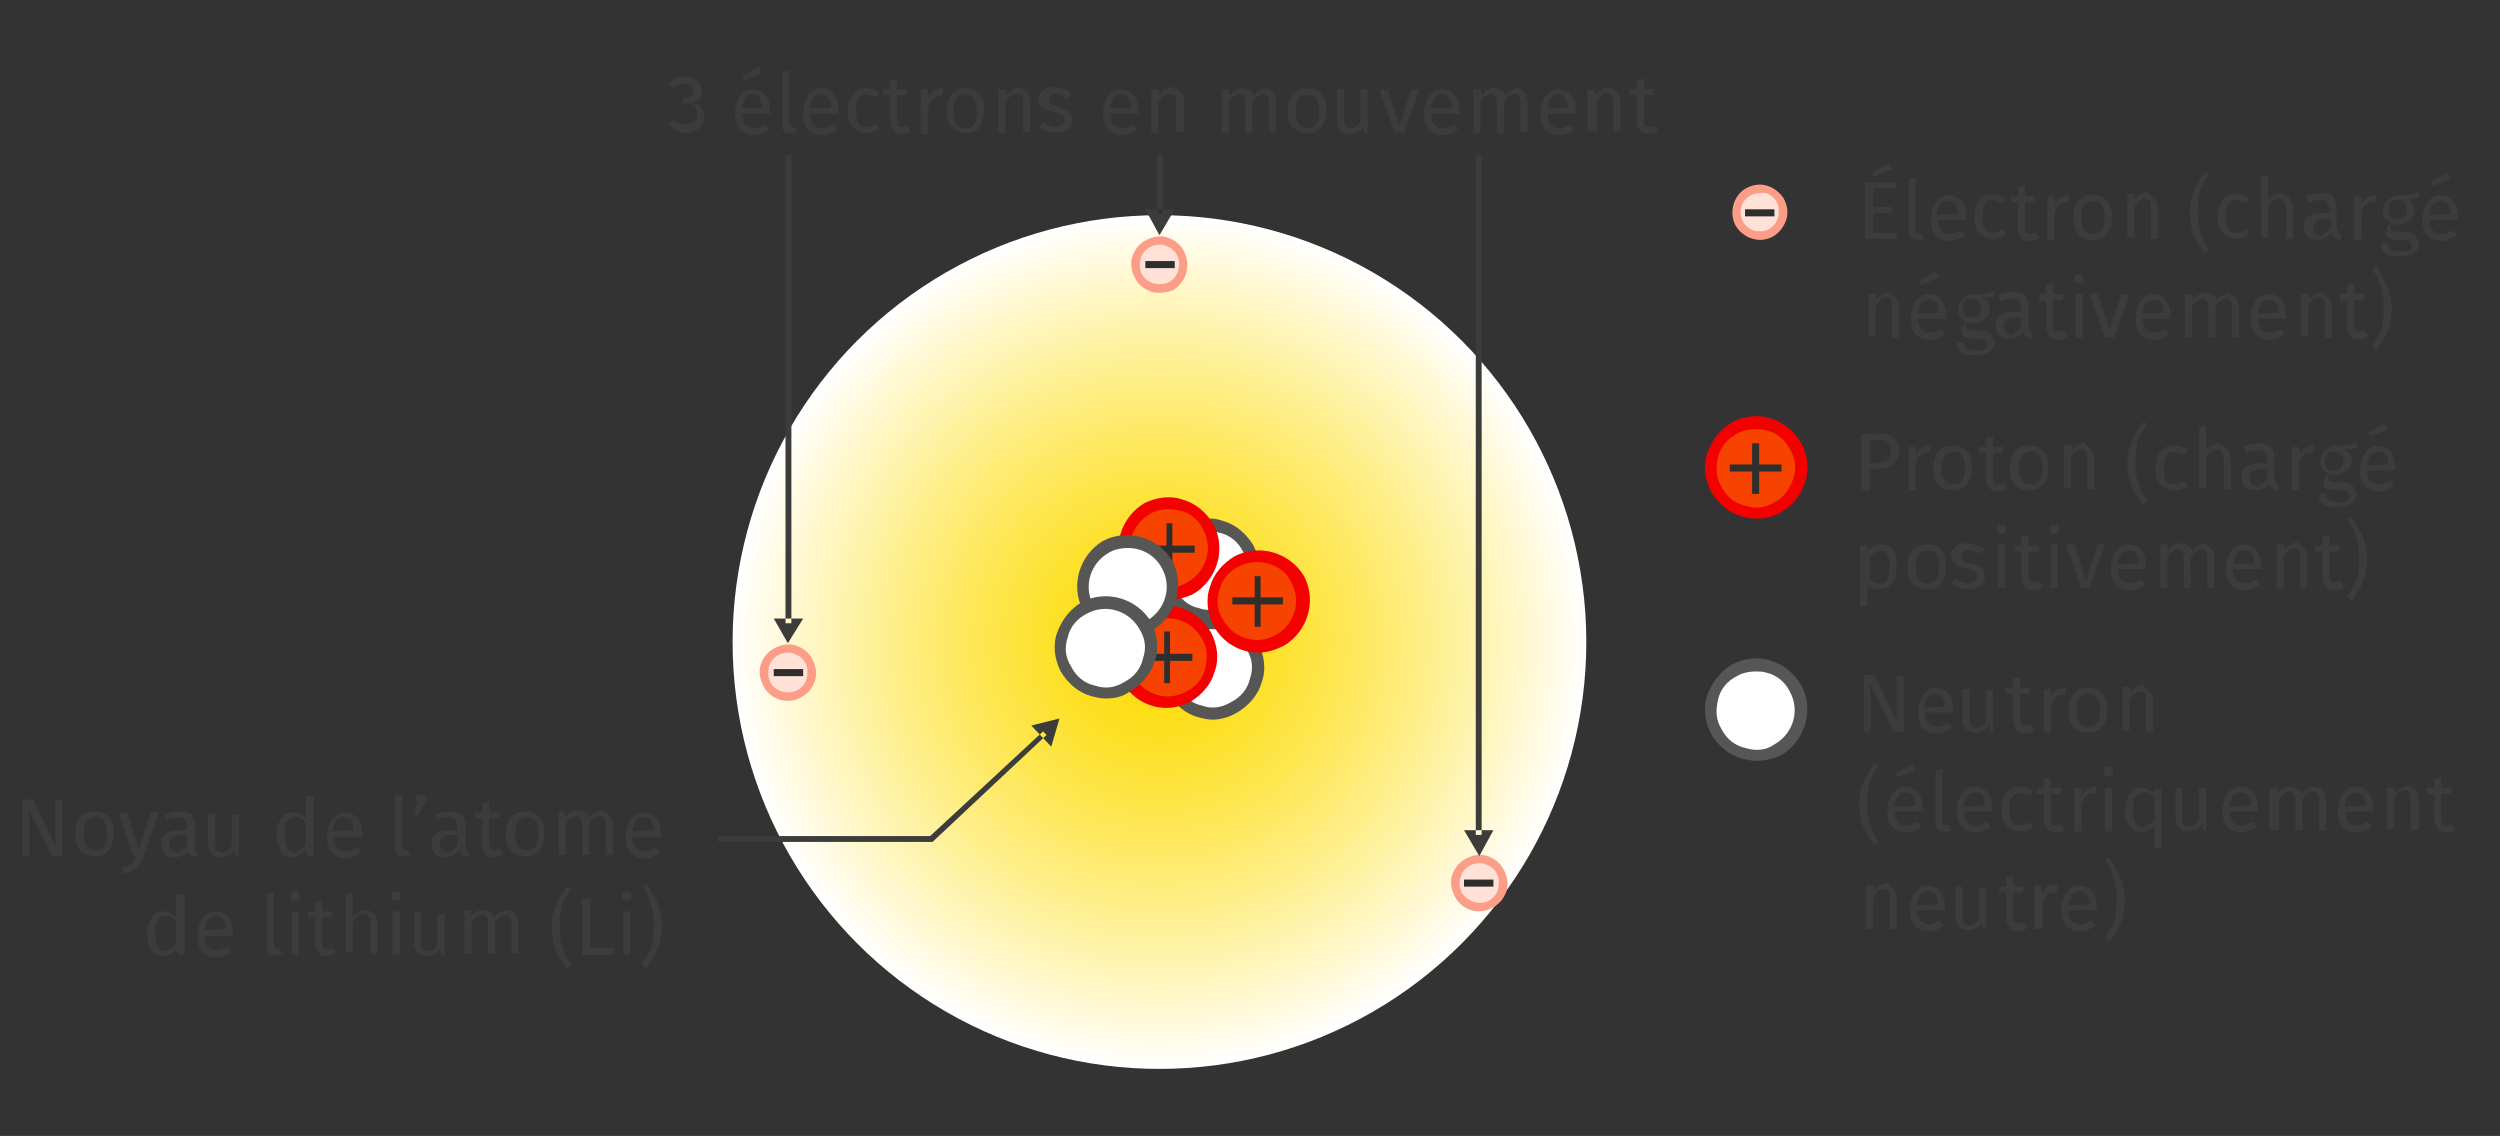 <svg xmlns="http://www.w3.org/2000/svg" viewBox="0 0 212.6 96.6" enable-background="new 0 0 212.6 96.6"><rect x="0" y="0" width="212.6" height="96.6" fill="#333333" stroke="none"/><style type="text/css">.st0{fill:#3C3C3B;} .st1{fill:#FFFFFF;} .st2{fill:#565655;} .st3{fill:url(#XMLID_32_);} .st4{fill:#F64300;} .st5{fill:#F30000;} .st6{fill:#FFE1D7;} .st7{fill:#FC9D87;} .st8{fill:#2E2E2C;}</style><path d="M161.3 15.5l-.1.5h-1.9v1.6h1.6v.5h-1.6v1.7h2v.5h-2.7v-4.8h2.7zm-.7-1.6l.3.5-1.5.6-.2-.3 1.4-.8zM162.5 20.2c-.1-.1-.2-.3-.2-.6v-4.4l.6-.1v4.5c0 .1 0 .2.1.2 0 0 .1.1.2.1s.2 0 .2 0l.2.4c-.2.1-.3.1-.5.1s-.4-.1-.6-.2zM167.2 18.7h-2.4c0 .4.1.7.3.9.2.2.4.3.7.3.2 0 .3 0 .5-.1.1-.1.3-.1.5-.2l.3.4c-.4.3-.8.5-1.3.5s-.9-.2-1.2-.5-.4-.8-.4-1.4c0-.4.1-.7.2-1 .1-.3.3-.5.5-.7.2-.2.5-.3.8-.3.5 0 .9.2 1.1.5.3.3.4.8.4 1.3 0 .1 0 .2 0 .3zm-.7-.5c0-.4-.1-.6-.2-.8-.1-.2-.4-.3-.7-.3-.5 0-.8.4-.9 1.2l1.8-.1zM170.1 16.6c.2.1.4.2.5.3l-.3.4c-.1-.1-.3-.2-.4-.2-.1 0-.3-.1-.4-.1-.3 0-.5.1-.7.4-.2.2-.2.6-.2 1.1s.1.8.2 1c.2.2.4.3.7.3.1 0 .3 0 .4-.1.1 0 .3-.1.4-.2l.3.4c-.3.3-.7.4-1.1.4-.5 0-.9-.2-1.2-.5s-.4-.8-.4-1.4c0-.4.1-.7.2-1s.3-.5.6-.7c.2-.2.5-.2.9-.2.2.1.4.1.5.1zM173.4 20.2c-.2.2-.5.3-.8.3-.3 0-.6-.1-.7-.3s-.3-.4-.3-.8v-2.2h-.6v-.5h.6v-.8l.6-.1v.9h.9l-.1.5h-.8v2.2c0 .2 0 .3.1.4.1.1.2.1.3.1.1 0 .3 0 .5-.1l.3.4zM176 16.6l-.1.6c-.1 0-.2 0-.3 0-.2 0-.4.1-.6.3s-.2.4-.3.8v2.1h-.6v-3.7h.6l.1.7c.1-.3.2-.5.4-.6.2-.1.4-.2.6-.2 0 0 .1 0 .2 0zM179.2 17.1c.3.3.4.8.4 1.4 0 .4-.1.7-.2 1-.1.3-.3.5-.6.7s-.5.2-.9.2c-.5 0-.9-.2-1.2-.5-.3-.3-.4-.8-.4-1.4 0-.4.1-.7.2-1s.3-.5.6-.7c.2-.2.5-.2.9-.2.5 0 .9.1 1.2.5zm-2.2 1.4c0 .9.3 1.4 1 1.4s1-.5 1-1.4c0-.9-.3-1.4-.9-1.4-.8 0-1.1.4-1.1 1.4zM183.2 16.9c.2.2.3.5.3.8v2.6h-.6v-2.6c0-.3 0-.4-.1-.6-.1-.1-.2-.2-.4-.2s-.4.1-.5.2c-.1.1-.3.3-.4.5v2.6h-.6v-3.7h.6l.1.5c.1-.2.3-.4.5-.5.2-.1.4-.2.6-.2 0 .3.3.4.5.6zM187.9 14.7c-.2.4-.4.7-.6 1-.1.3-.3.6-.3 1s-.1.8-.1 1.3 0 .9.1 1.3.2.7.3 1 .3.6.6 1l-.4.3c-.3-.4-.5-.8-.7-1.1s-.3-.6-.4-1c-.1-.4-.2-.9-.2-1.4 0-.5.1-1 .2-1.4s.3-.7.4-1c.2-.3.4-.6.7-1.1l.4.1zM190.8 16.6c.2.1.4.2.5.3l-.3.4c-.1-.1-.3-.2-.4-.2-.1 0-.3-.1-.4-.1-.3 0-.5.1-.7.4-.2.2-.2.6-.2 1.1s.1.8.2 1c.2.2.4.3.7.3.1 0 .3 0 .4-.1.1 0 .3-.1.4-.2l.3.4c-.3.3-.7.4-1.1.4-.5 0-.9-.2-1.2-.5s-.4-.8-.4-1.4c0-.4.1-.7.2-1 .1-.3.3-.5.6-.7.2-.2.5-.2.9-.2.1.1.3.1.5.1zM194.7 16.9c.2.2.3.5.3.8v2.6h-.6v-2.6c0-.3-.1-.4-.2-.6-.1-.1-.2-.2-.4-.2s-.4.1-.5.2c-.1.1-.3.3-.4.5v2.6h-.6V15l.6-.1V17c.3-.4.7-.6 1.1-.6.3.2.6.3.7.5zM198.9 19.8c.1.1.1.1.2.2l-.1.4c-.2 0-.3-.1-.5-.2-.1-.1-.2-.2-.3-.4-.2.4-.6.6-1.1.6-.4 0-.7-.1-.9-.3-.2-.2-.3-.5-.3-.8 0-.4.1-.7.4-.9.3-.2.7-.3 1.2-.3h.6v-.3c0-.3-.1-.4-.2-.6s-.3-.2-.6-.2-.6.1-1 .2l-.2-.5c.5-.2.9-.3 1.3-.3s.8.1 1 .3c.2.2.3.5.3.9v1.7c.1.3.1.4.2.5zm-.7-.4v-.8h-.5c-.7 0-1 .3-1 .8 0 .2.1.4.2.5.1.1.3.2.5.2.3-.2.6-.4.8-.7zM202.1 16.6l-.1.6c-.1 0-.2 0-.3 0-.2 0-.4.1-.6.3s-.2.4-.3.8v2.1h-.6v-3.7h.6l.1.7c.1-.3.2-.5.4-.6.2-.1.4-.2.6-.2 0 0 .1 0 .2 0zM205.7 16.8c-.1 0-.3.1-.5.1s-.4 0-.6 0c.4.2.7.5.7.9s-.1.7-.4.9-.6.4-1 .4c-.2 0-.3 0-.5-.1-.1 0-.1.1-.1.2s0 .1 0 .2c0 .2.2.3.5.3h.6c.2 0 .5 0 .7.1.2.1.3.2.4.4.1.2.2.3.2.5 0 .4-.1.6-.4.8-.3.2-.7.3-1.3.3-.4 0-.7 0-.9-.1-.2-.1-.4-.2-.5-.4s-.1-.4-.1-.6h.6c0 .1 0 .3.1.4.1.1.2.2.3.2.1 0 .3.1.6.1.4 0 .7 0 .8-.1.2-.1.2-.2.2-.4s-.1-.3-.2-.4c-.1-.1-.3-.1-.5-.1h-.6c-.3 0-.5-.1-.7-.2s-.2-.3-.2-.5c0-.1 0-.2.1-.4.1-.1.2-.2.3-.3-.2-.1-.4-.3-.5-.4-.1-.2-.2-.4-.2-.6 0-.2.1-.5.2-.7.1-.2.3-.3.5-.5.2-.1.5-.2.7-.2.3 0 .5 0 .7 0 .2 0 .4-.1.5-.1.1 0 .3-.1.5-.2v.5zm-2.4.4c-.1.2-.2.4-.2.6 0 .3.1.5.2.6.1.2.3.2.6.2s.4-.1.6-.2c.1-.1.2-.4.2-.6 0-.5-.3-.8-.8-.8-.3 0-.5.1-.6.2zM209 18.7h-2.4c0 .4.1.7.3.9.2.2.4.3.7.3.2 0 .3 0 .5-.1.1-.1.3-.1.5-.2l.3.4c-.4.3-.8.5-1.3.5s-.9-.2-1.2-.5-.4-.8-.4-1.4c0-.4.1-.7.2-1 .1-.3.3-.5.5-.7.2-.2.5-.3.8-.3.5 0 .9.2 1.1.5.3.3.4.8.4 1.3 0 .1 0 .2 0 .3zm-.6-.5c0-.4-.1-.6-.2-.8-.1-.2-.4-.3-.7-.3-.5 0-.8.4-.9 1.2l1.8-.1zm-.3-3.5l.3.5-1.5.6-.2-.3 1.4-.8zM161.2 25.3c.2.2.3.5.3.8v2.6h-.6v-2.6c0-.3 0-.4-.1-.6-.1-.1-.2-.2-.4-.2s-.4.1-.5.2c-.1.1-.3.3-.4.5v2.6h-.6V25h.6l.1.5c.1-.2.3-.4.5-.5.2-.1.4-.2.6-.2 0 .2.3.3.5.5zM165.5 27.1h-2.4c0 .4.1.7.3.9.2.2.4.3.7.3.2 0 .3 0 .5-.1.1-.1.3-.1.5-.2l.3.4c-.4.3-.8.5-1.3.5s-.9-.2-1.2-.5-.4-.8-.4-1.4c0-.4.1-.7.2-1 .1-.3.3-.5.5-.7.2-.2.5-.3.8-.3.5 0 .9.2 1.1.5s.4.8.4 1.3c.1.1 0 .2 0 .3zm-.6-.5c0-.4-.1-.6-.2-.8s-.4-.3-.7-.3c-.5 0-.8.4-.9 1.2l1.8-.1zm-.3-3.5l.3.5-1.5.6-.2-.3 1.4-.8zM169.6 25.2c-.1 0-.3.1-.5.1s-.4 0-.6 0c.4.2.7.5.7.9s-.1.7-.4.9-.6.4-1 .4c-.2 0-.3 0-.5-.1-.1 0-.1.1-.1.2s0 .1 0 .2c0 .2.2.3.5.3h.6c.2 0 .5 0 .7.1.2.1.3.2.4.4.1.2.2.3.2.5 0 .4-.1.6-.4.8-.3.2-.7.3-1.3.3-.4 0-.7 0-.9-.1-.2-.1-.4-.2-.5-.4s-.1-.4-.1-.6h.6c0 .1 0 .3.1.4.1.1.2.2.3.2.1 0 .3.1.6.1.4 0 .7 0 .8-.1.2-.1.2-.2.2-.4s-.1-.3-.2-.4c-.1-.1-.3-.1-.5-.1h-.6c-.3 0-.5-.1-.7-.2s-.2-.3-.2-.5c0-.1 0-.2.1-.4.1-.1.2-.2.3-.3-.2-.1-.4-.3-.5-.4-.1-.2-.2-.4-.2-.6 0-.2.1-.5.2-.7.1-.2.3-.3.5-.5.2-.1.5-.2.7-.2.3 0 .5 0 .7 0 .2 0 .4-.1.5-.1.1 0 .3-.1.5-.2v.5zm-2.5.4c-.1.2-.2.4-.2.6 0 .3.1.5.2.6.1.2.3.2.6.2s.4-.1.6-.2c.1-.1.2-.4.2-.6 0-.5-.3-.8-.8-.8-.3 0-.4.1-.6.2zM172.7 28.2c.1.1.1.1.2.2l-.1.4c-.2 0-.3-.1-.5-.2-.1-.1-.2-.2-.3-.4-.2.4-.6.6-1.1.6-.4 0-.7-.1-.9-.3-.2-.2-.3-.5-.3-.8 0-.4.1-.7.4-.9s.7-.3 1.2-.3h.6v-.3c0-.3-.1-.4-.2-.6s-.3-.2-.6-.2-.6.1-1 .2l-.2-.5c.5-.2.9-.3 1.3-.3s.8.1 1 .3c.2.2.3.5.3.9v1.7c.1.3.1.4.2.5zm-.8-.4V27h-.5c-.7 0-1 .3-1 .8 0 .2.1.4.2.5.1.1.3.2.5.2.3-.2.6-.4.8-.7zM175.8 28.6c-.2.2-.5.3-.8.3-.3 0-.6-.1-.7-.3s-.3-.4-.3-.8v-2.2h-.6V25h.6v-.8l.6-.1v.9h.9l-.1.5h-.8v2.2c0 .2 0 .3.1.4.1.1.2.1.3.1.1 0 .3 0 .5-.1l.3.5zM177.1 23.4c.1.1.1.2.1.3s0 .2-.1.3c-.1.1-.2.1-.3.1-.1 0-.2 0-.3-.1-.1-.1-.1-.2-.1-.3s0-.2.1-.3.2-.1.3-.1c.1 0 .2 0 .3.1zm0 1.6v3.7h-.6V25h.6zM181.1 25l-1.3 3.7h-.8l-1.3-3.7h.7l1 3.1 1-3.1h.7zM184.6 27.1h-2.4c0 .4.1.7.3.9.2.2.4.3.7.3.2 0 .3 0 .5-.1.1-.1.3-.1.5-.2l.3.4c-.4.3-.8.5-1.3.5s-.9-.2-1.2-.5-.4-.8-.4-1.4c0-.4.1-.7.2-1 .1-.3.3-.5.5-.7.2-.2.5-.3.8-.3.5 0 .9.2 1.1.5s.4.8.4 1.3c0 .1 0 .2 0 .3zm-.6-.5c0-.4-.1-.6-.2-.8s-.4-.3-.7-.3c-.5 0-.8.4-.9 1.2l1.8-.1zM190.1 25.3c.2.2.3.5.3.8v2.6h-.6v-2.6c0-.5-.2-.7-.5-.7-.2 0-.3.1-.5.2-.1.1-.3.3-.4.5v2.6h-.6v-2.6c0-.5-.2-.7-.5-.7-.2 0-.3.1-.5.2-.1.1-.3.3-.4.5v2.6h-.6V25h.6l.1.5c.3-.4.6-.6 1.1-.6.2 0 .4.1.6.2.2.1.3.3.3.5.1-.2.3-.4.5-.5s.4-.2.6-.2c0 .1.3.2.5.4zM194.4 27.1H192c0 .4.1.7.3.9.2.2.4.3.7.3.2 0 .3 0 .5-.1.1-.1.3-.1.5-.2l.3.4c-.4.3-.8.5-1.3.5s-.9-.2-1.2-.5-.4-.8-.4-1.4c0-.4.1-.7.2-1 .1-.3.3-.5.5-.7.2-.2.5-.3.8-.3.5 0 .9.2 1.1.5.3.3.4.8.4 1.3 0 .1 0 .2 0 .3zm-.6-.5c0-.4-.1-.6-.2-.8-.1-.2-.4-.3-.7-.3-.5 0-.8.4-.9 1.2l1.8-.1zM198 25.3c.2.2.3.5.3.8v2.6h-.6v-2.6c0-.3 0-.4-.1-.6-.1-.1-.2-.2-.4-.2s-.4.1-.5.2c-.1.1-.3.3-.4.5v2.6h-.6V25h.6l.1.5c.1-.2.3-.4.5-.5.2-.1.4-.2.6-.2 0 .2.3.3.5.5zM201.4 28.6c-.2.2-.5.3-.8.3-.3 0-.6-.1-.7-.3s-.3-.4-.3-.8v-2.2h-.6V25h.6v-.8l.6-.1v.9h.9l-.1.5h-.8v2.2c0 .2 0 .3.1.4.1.1.2.1.3.1.1 0 .3 0 .5-.1l.3.5zM202.8 23.9c.2.3.3.6.4 1s.2.9.2 1.4c0 .5-.1 1-.2 1.4-.1.4-.3.7-.4 1-.2.3-.4.6-.7 1.1l-.4-.3c.2-.4.4-.7.6-1s.3-.6.3-1c.1-.4.1-.8.1-1.3s0-.9-.1-1.3-.2-.7-.3-1c-.1-.3-.3-.6-.6-1l.4-.3c.3.7.5 1 .7 1.3zM161 37.2c.3.2.5.6.5 1.1 0 .5-.2.9-.5 1.2-.3.3-.8.4-1.4.4h-.6v1.8h-.7v-4.8h1.3c.6-.1 1.1 0 1.4.3zm-.5 1.9c.2-.1.3-.4.3-.8 0-.3-.1-.6-.3-.7-.2-.2-.5-.2-.9-.2h-.6v2h.6c.4-.1.7-.1.9-.3zM164.2 37.9l-.1.6c-.1 0-.2 0-.3 0-.2 0-.4.1-.6.3s-.2.4-.3.8v2.1h-.6V38h.6l.1.7c.1-.3.2-.5.4-.6.2-.1.4-.2.6-.2 0 0 .1 0 .2 0zM167.3 38.4c.3.3.4.8.4 1.4 0 .4-.1.7-.2 1-.1.3-.3.5-.6.7s-.5.2-.9.2c-.5 0-.9-.2-1.2-.5-.3-.3-.4-.8-.4-1.4 0-.4.1-.7.2-1s.3-.5.6-.7c.2-.2.5-.2.9-.2.5 0 .9.1 1.2.5zm-2.2 1.4c0 .9.3 1.4 1 1.4s1-.5 1-1.4c0-.9-.3-1.4-.9-1.4-.7 0-1.1.5-1.1 1.4zM170.7 41.5c-.2.2-.5.3-.8.3-.3 0-.6-.1-.7-.3-.2-.2-.3-.4-.3-.8v-2.2h-.6V38h.6v-.8l.6-.1v.9h.9l-.1.5h-.8v2.2c0 .2 0 .3.1.4.1.1.2.1.3.1.1 0 .3 0 .5-.1l.3.4zM173.8 38.4c.3.3.4.8.4 1.4 0 .4-.1.7-.2 1-.1.3-.3.5-.6.7s-.5.2-.9.2c-.5 0-.9-.2-1.2-.5-.3-.3-.4-.8-.4-1.4 0-.4.1-.7.2-1s.3-.5.6-.7c.2-.2.5-.2.9-.2.5 0 .9.1 1.2.5zm-2.1 1.4c0 .9.3 1.4 1 1.4s1-.5 1-1.4c0-.9-.3-1.4-.9-1.4-.8 0-1.1.5-1.1 1.4zM177.8 38.2c.2.2.3.5.3.8v2.6h-.6V39c0-.3 0-.4-.1-.6-.1-.1-.2-.2-.4-.2s-.4.1-.5.2c-.1.1-.3.3-.4.5v2.6h-.6v-3.7h.6l.1.5c.1-.2.3-.4.5-.5.2-.1.4-.2.6-.2.1.3.4.4.5.6zM182.6 36c-.2.4-.4.7-.6 1-.1.3-.3.6-.3 1s-.1.8-.1 1.3 0 .9.1 1.3.2.7.3 1 .3.6.6 1l-.4.3c-.3-.4-.5-.8-.7-1.1s-.3-.6-.4-1c-.1-.4-.2-.9-.2-1.4 0-.5.1-1 .2-1.4s.3-.7.4-1c.2-.3.4-.6.7-1.1l.4.1zM185.5 38c.2.1.4.2.5.3l-.3.4c-.1-.1-.3-.2-.4-.2-.1 0-.3-.1-.4-.1-.3 0-.5.1-.7.4-.2.2-.2.6-.2 1.1s.1.8.2 1c.2.2.4.3.7.3.1 0 .3 0 .4-.1.1 0 .3-.1.4-.2l.3.4c-.3.3-.7.4-1.1.4-.5 0-.9-.2-1.2-.5s-.4-.8-.4-1.4c0-.4.1-.7.2-1 .1-.3.3-.5.6-.7.2-.2.5-.2.9-.2.1 0 .3 0 .5.1zM189.4 38.2c.2.2.3.5.3.8v2.6h-.6V39c0-.3-.1-.4-.2-.6-.1-.1-.2-.2-.4-.2s-.4.1-.5.2c-.1.1-.3.3-.4.5v2.6h-.6v-5.2l.6-.1v2.1c.3-.4.7-.6 1.1-.6.3.2.5.3.7.5zM193.6 41.1c.1.1.1.1.2.2l-.1.4c-.2 0-.3-.1-.5-.2-.1-.1-.2-.2-.3-.4-.2.4-.6.6-1.1.6-.4 0-.7-.1-.9-.3-.2-.2-.3-.5-.3-.8 0-.4.1-.7.4-.9.3-.2.7-.3 1.2-.3h.6v-.3c0-.3-.1-.4-.2-.6s-.3-.2-.6-.2-.6.1-1 .2l-.2-.5c.5-.2.9-.3 1.3-.3s.8.1 1 .3c.2.2.3.5.3.9v1.7c.1.3.1.4.2.5zm-.8-.4v-.8h-.5c-.7 0-1 .3-1 .8 0 .2.1.4.2.5.1.1.3.2.5.2.3-.2.6-.4.8-.7zM196.8 37.9l-.1.6c-.1 0-.2 0-.3 0-.2 0-.4.1-.6.3s-.2.4-.3.8v2.1h-.6V38h.6l.1.7c.1-.3.2-.5.4-.6.2-.1.4-.2.6-.2-.1 0 .1 0 .2 0zM200.4 38.1c-.1 0-.3.1-.5.1s-.4 0-.6 0c.4.2.7.5.7.9s-.1.7-.4.9-.6.4-1 .4c-.2 0-.3 0-.5-.1-.1 0-.1.1-.1.2s0 .1 0 .2c0 .2.2.3.5.3h.6c.2 0 .5 0 .7.1.2.1.3.2.4.4.1.2.2.3.2.5 0 .4-.1.6-.4.8-.3.2-.7.3-1.3.3-.4 0-.7 0-.9-.1-.2-.1-.4-.2-.5-.4-.1-.2-.1-.4-.1-.6h.6c0 .1 0 .3.1.4.1.1.2.2.3.2.1 0 .4.1.6.1.4 0 .7 0 .8-.1.2-.1.2-.2.2-.4s-.1-.3-.2-.4c-.1-.1-.3-.1-.5-.1h-.6c-.3 0-.5-.1-.7-.2-.2-.1-.2-.3-.2-.5 0-.1 0-.2.1-.4.1-.1.2-.2.3-.3-.2-.1-.4-.3-.5-.4-.1-.2-.2-.4-.2-.6 0-.2.1-.5.2-.7.1-.2.3-.3.5-.5s.5-.2.7-.2c.3 0 .5 0 .7 0 .2 0 .4-.1.5-.1.1 0 .3-.1.5-.2v.5zm-2.5.5c-.1.2-.2.4-.2.6 0 .3.1.5.2.6.1.2.3.2.6.2s.4-.1.6-.2c.1-.1.2-.4.2-.6 0-.5-.3-.8-.8-.8-.2-.1-.4 0-.6.2zM203.7 40h-2.4c0 .4.1.7.3.9.2.2.4.3.7.3.2 0 .3 0 .5-.1.1-.1.3-.1.5-.2l.3.4c-.4.3-.8.5-1.3.5s-.9-.2-1.2-.5-.4-.8-.4-1.4c0-.4.1-.7.2-1 .1-.3.3-.5.5-.7.2-.2.5-.3.8-.3.5 0 .9.2 1.1.5s.4.8.4 1.3c0 .1 0 .2 0 .3zm-.6-.5c0-.4-.1-.6-.2-.8s-.4-.3-.7-.3c-.5 0-.8.4-.9 1.2l1.8-.1zm-.3-3.5l.3.5-1.5.6-.2-.3 1.4-.8zM161 46.8c.2.3.3.8.3 1.4 0 .6-.1 1-.4 1.4s-.6.5-1.1.5c-.4 0-.7-.1-1-.4v1.8l-.6.1v-5.2h.6v.5c.1-.2.3-.3.5-.4.2-.1.4-.2.6-.2.6 0 .9.1 1.1.5zm-.3 1.4c0-.9-.3-1.4-.8-1.4-.2 0-.3.1-.5.2-.1.1-.3.2-.4.4v1.8c.1.1.2.3.4.3.1.1.3.1.5.1.5 0 .8-.5.8-1.4zM165.1 46.8c.3.3.4.8.4 1.4 0 .4-.1.7-.2 1-.1.3-.3.5-.6.7-.2.2-.5.2-.9.2-.5 0-.9-.2-1.2-.5-.3-.3-.4-.8-.4-1.4 0-.4.1-.7.2-1 .1-.3.3-.5.6-.7s.5-.2.9-.2c.5 0 .9.1 1.2.5zm-2.2 1.4c0 .9.3 1.4 1 1.4s1-.5 1-1.4c0-.9-.3-1.4-.9-1.4-.8 0-1.1.5-1.1 1.4zM168.2 46.4c.2.1.4.2.6.3l-.3.4c-.2-.1-.3-.2-.5-.2-.2-.1-.3-.1-.5-.1s-.4 0-.5.1c-.1.1-.2.2-.2.4s.1.3.2.4.3.2.6.2c.4.1.7.2.9.4.2.2.3.4.3.7 0 .4-.1.6-.4.8s-.6.3-1 .3c-.6 0-1-.2-1.4-.5l.3-.4c.3.2.7.4 1 .4.2 0 .4-.1.6-.2.1-.1.2-.2.2-.4 0-.1 0-.2-.1-.3-.1-.1-.1-.1-.3-.2-.1-.1-.3-.1-.6-.2-.4-.1-.7-.2-.9-.4-.2-.2-.3-.4-.3-.7 0-.2.1-.4.2-.5s.3-.3.5-.4c.2-.1.4-.1.7-.1s.7.1.9.2zM170.5 44.7c.1.1.1.2.1.3s0 .2-.1.3c-.1.1-.2.1-.3.1-.1 0-.2 0-.3-.1-.1-.1-.1-.2-.1-.3s0-.2.1-.3.2-.1.3-.1c.1 0 .2 0 .3.1zm0 1.6V50h-.6v-3.7h.6zM173.7 49.9c-.2.2-.5.3-.8.3-.3 0-.6-.1-.7-.3s-.3-.4-.3-.8v-2.2h-.6v-.5h.6v-.8l.6-.1v.9h.9l-.1.5h-.8V49c0 .2 0 .3.1.4.1.1.2.1.3.1.1 0 .3 0 .5-.1l.3.5zM175 44.7c.1.1.1.2.1.3s0 .2-.1.3c-.1.1-.2.1-.3.1-.1 0-.2 0-.3-.1-.1-.1-.1-.2-.1-.3s0-.2.1-.3.2-.1.3-.1c.1 0 .2 0 .3.1zm0 1.6V50h-.6v-3.7h.6zM179 46.3l-1.3 3.7h-.7l-1.3-3.7h.7l1 3.1 1-3.1h.6zM182.5 48.4h-2.4c0 .4.1.7.3.9.2.2.4.3.7.3.2 0 .3 0 .5-.1.1-.1.3-.1.5-.2l.3.4c-.4.3-.8.5-1.3.5s-.9-.2-1.2-.5-.4-.8-.4-1.4c0-.4.1-.7.2-1 .1-.3.3-.5.5-.7.2-.2.5-.3.8-.3.5 0 .9.2 1.1.5.3.3.4.8.4 1.3 0 .1 0 .2 0 .3zm-.6-.5c0-.4-.1-.6-.2-.8-.1-.2-.4-.3-.7-.3-.5 0-.8.4-.9 1.2l1.8-.1zM188 46.6c.2.2.3.5.3.8V50h-.6v-2.6c0-.5-.2-.7-.5-.7-.2 0-.3.1-.5.2-.1.1-.3.3-.4.5V50h-.6v-2.6c0-.5-.2-.7-.5-.7-.2 0-.3.1-.5.2-.1.1-.3.3-.4.5V50h-.6v-3.7h.6l.1.5c.3-.4.6-.6 1.1-.6.2 0 .4.1.6.2.2.1.3.3.3.5.1-.2.3-.4.5-.5s.4-.2.6-.2c0 .1.3.2.5.4zM192.3 48.4h-2.4c0 .4.1.7.3.9.2.2.4.3.7.3.2 0 .3 0 .5-.1.1-.1.3-.1.5-.2l.3.4c-.4.3-.8.5-1.3.5s-.9-.2-1.2-.5-.4-.8-.4-1.4c0-.4.1-.7.2-1 .1-.3.3-.5.5-.7.2-.2.5-.3.8-.3.5 0 .9.2 1.1.5s.4.8.4 1.3c0 .1 0 .2 0 .3zm-.6-.5c0-.4-.1-.6-.2-.8s-.4-.3-.7-.3c-.5 0-.8.4-.9 1.2l1.8-.1zM195.9 46.6c.2.2.3.5.3.8V50h-.6v-2.6c0-.3 0-.4-.1-.6-.1-.1-.2-.2-.4-.2s-.4.1-.5.2c-.1.1-.3.3-.4.5V50h-.6v-3.7h.6l.1.5c.1-.2.3-.4.5-.5.2-.1.4-.2.6-.2 0 .2.3.3.5.5zM199.3 49.9c-.2.2-.5.3-.8.3-.3 0-.6-.1-.7-.3-.2-.2-.3-.4-.3-.8v-2.2h-.6v-.5h.6v-.8l.6-.1v.9h.9l-.1.5h-.8V49c0 .2 0 .3.1.4.1.1.2.1.3.1.1 0 .3 0 .5-.1l.3.5zM200.7 45.2c.2.3.3.6.4 1s.2.9.2 1.4c0 .5-.1 1-.2 1.4-.1.4-.3.7-.4 1-.2.3-.4.6-.7 1.1l-.4-.3c.2-.4.4-.7.6-1 .1-.3.3-.6.3-1 .1-.4.1-.8.1-1.3s0-.9-.1-1.3-.2-.7-.3-1c-.1-.3-.3-.6-.6-1l.4-.3c.3.7.5 1 .7 1.3z" class="st0"/><circle id="XMLID_23_" cx="149.3" cy="60.4" r="3.8" class="st1"/><path d="M149.3 64.7c-.4 0-.8-.1-1.2-.2-1.1-.3-2-1.1-2.6-2.1-.5-1-.7-2.2-.3-3.3s1.1-2 2.1-2.6c1-.5 2.2-.7 3.3-.3 1.1.3 2 1.1 2.6 2.1 1.1 2.1.3 4.7-1.7 5.9-.8.4-1.5.5-2.2.5zm0-7.6c-.5 0-1.1.1-1.6.4-.8.4-1.4 1.1-1.6 2s-.2 1.7.3 2.5c.4.8 1.1 1.4 2 1.6.9.3 1.8.2 2.5-.3 1.6-.9 2.2-2.9 1.3-4.5-.4-.8-1.1-1.4-2-1.6-.3-.1-.6-.1-.9-.1z" class="st2"/><g id="XMLID_3_"><path d="M161.9 62.2h-.9l-2-4.1c0 .3 0 .6.1.9 0 .3 0 .6 0 1v2.2h-.6v-4.8h.9l2 4.1c0-.1 0-.3-.1-.6 0-.3 0-.6 0-.8v-2.6h.6v4.7zM166.1 60.6h-2.4c0 .4.1.7.3.9.2.2.4.3.7.3.2 0 .3 0 .5-.1.1-.1.3-.1.5-.2l.3.4c-.4.3-.8.5-1.3.5s-.9-.2-1.2-.5c-.3-.3-.4-.8-.4-1.4 0-.4.1-.7.2-1 .1-.3.3-.5.5-.7.2-.2.5-.3.8-.3.5 0 .9.2 1.1.5.3.3.4.8.4 1.3 0 .1 0 .2 0 .3zm-.7-.5c0-.4-.1-.6-.2-.8s-.4-.3-.7-.3c-.5 0-.8.4-.9 1.2l1.8-.1zM169.8 62.2h-.6v-.6c-.1.2-.3.4-.5.5-.2.1-.4.2-.7.2-.3 0-.6-.1-.8-.3-.2-.2-.3-.5-.3-.8v-2.6h.6v2.6c0 .3 0 .4.1.5.1.1.2.2.4.2.4 0 .7-.2.9-.6v-2.6h.6v3.5zM173 62.1c-.2.2-.5.3-.8.3-.3 0-.6-.1-.7-.3s-.3-.4-.3-.8V59h-.6v-.5h.6v-.8l.6-.1v.9h.9l-.1.5h-.8v2.2c0 .2 0 .3.1.4.1.1.2.1.3.1.1 0 .3 0 .5-.1l.3.5zM175.7 58.5l-.1.6c-.1 0-.2 0-.3 0-.2 0-.4.1-.6.3-.1.2-.2.4-.3.8v2.1h-.6v-3.7h.6l.1.7c.1-.3.2-.5.4-.6.2-.1.4-.2.6-.2-.1 0 .1 0 .2 0zM178.8 59c.3.3.4.8.4 1.4 0 .4-.1.7-.2 1-.1.3-.3.5-.6.7s-.5.2-.9.2c-.5 0-.9-.2-1.2-.5-.3-.3-.4-.8-.4-1.4 0-.4.1-.7.2-1s.3-.5.6-.7c.2-.2.5-.2.9-.2.5 0 .9.1 1.2.5zm-2.2 1.4c0 .9.3 1.4 1 1.4s1-.5 1-1.4c0-.9-.3-1.4-.9-1.4-.8 0-1.1.5-1.1 1.4zM182.8 58.8c.2.2.3.5.3.8v2.6h-.6v-2.6c0-.3 0-.4-.1-.6-.1-.1-.2-.2-.4-.2s-.4.1-.5.2c-.1.1-.3.3-.4.5v2.6h-.6v-3.7h.6l.1.5c.1-.2.3-.4.5-.5.2-.1.4-.2.6-.2.1.3.3.4.5.6zM159.8 65c-.2.4-.4.7-.6 1-.1.3-.3.6-.3 1-.1.4-.1.8-.1 1.3s0 .9.1 1.3.2.7.3 1c.1.3.3.6.6 1l-.4.3c-.3-.4-.5-.8-.7-1.1-.2-.3-.3-.6-.4-1-.1-.4-.2-.9-.2-1.4 0-.5.1-1 .2-1.4s.3-.7.4-1c.2-.3.4-.6.7-1.1l.4.1zM163.5 69h-2.4c0 .4.1.7.3.9.2.2.4.3.7.3.2 0 .3 0 .5-.1.1-.1.3-.1.5-.2l.3.4c-.4.3-.8.5-1.3.5s-.9-.2-1.2-.5c-.3-.3-.4-.8-.4-1.4 0-.4.1-.7.2-1 .1-.3.3-.5.5-.7.2-.2.5-.3.8-.3.5 0 .9.2 1.1.5.3.3.4.8.4 1.3.1.1.1.2 0 .3zm-.6-.5c0-.4-.1-.6-.2-.8s-.4-.3-.7-.3c-.5 0-.8.4-.9 1.2l1.8-.1zm-.3-3.5l.3.5-1.5.6-.2-.3 1.4-.8zM164.8 70.5c-.1-.1-.2-.3-.2-.6v-4.4l.6-.1v4.5c0 .1 0 .2.1.2 0 0 .1.1.2.1s.2 0 .2 0l.2.4c-.2.1-.3.1-.5.1-.3 0-.5 0-.6-.2zM169.4 69H167c0 .4.1.7.3.9.2.2.4.3.7.3.2 0 .3 0 .5-.1.1-.1.3-.1.5-.2l.3.4c-.4.3-.8.5-1.3.5s-.9-.2-1.2-.5c-.3-.3-.4-.8-.4-1.4 0-.4.1-.7.2-1 .1-.3.3-.5.5-.7.2-.2.5-.3.8-.3.5 0 .9.2 1.1.5.3.3.4.8.4 1.3 0 .1 0 .2 0 .3zm-.6-.5c0-.4-.1-.6-.2-.8s-.4-.3-.7-.3c-.5 0-.8.4-.9 1.2l1.8-.1zM172.4 67c.2.1.4.2.5.3l-.3.4c-.1-.1-.3-.2-.4-.2-.1 0-.3-.1-.4-.1-.3 0-.5.1-.7.4-.2.2-.2.6-.2 1.1s.1.8.2 1c.2.2.4.3.7.3.1 0 .3 0 .4-.1.1 0 .3-.1.4-.2l.3.4c-.3.3-.7.4-1.1.4-.5 0-.9-.2-1.2-.5-.3-.3-.4-.8-.4-1.4 0-.4.1-.7.2-1s.3-.5.6-.7c.2-.2.5-.2.9-.2.1 0 .3 0 .5.1zM175.6 70.5c-.2.2-.5.3-.8.3-.3 0-.6-.1-.7-.3s-.3-.4-.3-.8v-2.2h-.6V67h.6v-.8l.6-.1v.9h.9l-.1.5h-.8v2.2c0 .2 0 .3.1.4.1.1.2.1.3.1.1 0 .3 0 .5-.1l.3.4zM178.3 66.9l-.1.6c-.1 0-.2 0-.3 0-.2 0-.4.1-.6.3-.1.2-.2.4-.3.8v2.1h-.6V67h.6l.1.7c.1-.3.2-.5.4-.6.2-.1.4-.2.6-.2-.1 0 0 0 .2 0zM179.6 65.3c.1.1.1.2.1.3s0 .2-.1.3c-.1.1-.2.1-.3.1-.1 0-.2 0-.3-.1-.1-.1-.1-.2-.1-.3s0-.2.1-.3.2-.1.3-.1c.1 0 .3 0 .3.1zm0 1.7v3.7h-.6V67h.6zM183.8 67v5.2l-.6-.1v-1.9c-.1.2-.3.3-.5.4s-.4.2-.6.2c-.4 0-.8-.2-1-.5-.2-.3-.4-.8-.4-1.4 0-.4.1-.7.2-1 .1-.3.3-.5.5-.7.2-.2.5-.2.8-.2.4 0 .7.2 1 .5v-.4h.6zm-1 3.1c.1-.1.3-.2.4-.4v-1.8c-.1-.2-.3-.3-.4-.4-.1-.1-.3-.1-.5-.1-.3 0-.5.1-.7.4-.2.2-.2.6-.2 1.1 0 .5.1.8.2 1.1s.4.4.6.4c.3-.2.4-.2.6-.3zM187.9 70.6h-.6V70c-.1.2-.3.4-.5.5-.2.1-.4.2-.7.2-.3 0-.6-.1-.8-.3-.2-.2-.3-.5-.3-.8V67h.6v2.6c0 .3 0 .4.1.5.1.1.2.2.4.2.4 0 .7-.2.9-.6V67h.6v3.6zM192 69h-2.4c0 .4.1.7.3.9.2.2.4.3.7.3.2 0 .3 0 .5-.1.1-.1.3-.1.5-.2l.3.4c-.4.3-.8.5-1.3.5s-.9-.2-1.2-.5c-.3-.3-.4-.8-.4-1.4 0-.4.1-.7.2-1 .1-.3.3-.5.5-.7.2-.2.5-.3.8-.3.5 0 .9.2 1.1.5.3.3.4.8.4 1.3 0 .1 0 .2 0 .3zm-.6-.5c0-.4-.1-.6-.2-.8s-.4-.3-.7-.3c-.5 0-.8.4-.9 1.2l1.8-.1zM197.5 67.2c.2.2.3.5.3.8v2.6h-.6V68c0-.5-.2-.7-.5-.7-.2 0-.3.1-.5.2-.1.1-.3.3-.4.5v2.6h-.6V68c0-.5-.2-.7-.5-.7-.2 0-.3.1-.5.2-.1.1-.3.3-.4.5v2.6h-.8V67h.6l.1.5c.3-.4.6-.6 1.1-.6.2 0 .4.1.6.2.2.1.3.3.3.5.1-.2.3-.4.5-.5.2-.1.4-.2.6-.2.2 0 .5.1.7.3zM201.8 69h-2.4c0 .4.1.7.3.9.2.2.4.3.7.3.2 0 .3 0 .5-.1.1-.1.3-.1.5-.2l.3.4c-.4.3-.8.5-1.3.5s-.9-.2-1.2-.5c-.3-.3-.4-.8-.4-1.4 0-.4.1-.7.2-1 .1-.3.3-.5.5-.7.2-.2.5-.3.8-.3.5 0 .9.2 1.1.5.3.3.4.8.4 1.3 0 .1 0 .2 0 .3zm-.6-.5c0-.4-.1-.6-.2-.8s-.4-.3-.7-.3c-.5 0-.8.4-.9 1.2l1.8-.1zM205.4 67.2c.2.2.3.5.3.8v2.6h-.7V68c0-.3 0-.4-.1-.6-.1-.1-.2-.2-.4-.2s-.4.1-.5.2c-.1.1-.3.3-.4.5v2.6h-.6V67h.6l.1.5c.1-.2.3-.4.5-.5.2-.1.4-.2.6-.2.1.1.4.2.6.4zM208.8 70.5c-.2.2-.5.3-.8.3-.3 0-.6-.1-.7-.3s-.3-.5-.3-.8v-2.2h-.6V67h.6v-.8l.6-.1v.9h.9l-.1.5h-.8v2.2c0 .2 0 .3.1.4.1.1.2.1.3.1.1 0 .3 0 .5-.1l.3.4zM161 75.6c.2.2.3.5.3.8V79h-.6v-2.6c0-.3 0-.4-.1-.6-.1-.1-.2-.2-.4-.2s-.4.1-.5.2c-.1.1-.3.3-.4.5V79h-.6v-3.7h.6l.1.5c.1-.2.3-.4.5-.5.2-.1.4-.2.6-.2.1.2.3.3.5.5zM165.4 77.4H163c0 .4.1.7.3.9.2.2.4.3.7.3.2 0 .3 0 .5-.1.1-.1.3-.1.5-.2l.3.4c-.4.3-.8.5-1.3.5s-.9-.2-1.2-.5c-.3-.3-.4-.8-.4-1.4 0-.4.1-.7.2-1 .1-.3.3-.5.5-.7.2-.2.5-.3.8-.3.5 0 .9.2 1.1.5.3.3.4.8.4 1.3 0 .1 0 .2 0 .3zm-.6-.5c0-.4-.1-.6-.2-.8s-.4-.3-.7-.3c-.5 0-.8.4-.9 1.2l1.8-.1zM169.2 79h-.6v-.6c-.1.2-.3.4-.5.5-.2.1-.4.2-.7.2-.3 0-.6-.1-.8-.3-.2-.2-.3-.5-.3-.8v-2.6h.6V78c0 .3 0 .4.1.5.1.1.2.2.4.2.4 0 .7-.2.9-.6v-2.6h.6V79zM172.4 78.9c-.2.2-.5.3-.8.3-.3 0-.6-.1-.7-.3s-.3-.4-.3-.8v-2.2h-.6v-.5h.6v-.8l.6-.1v.9h.9l-.1.5h-.8V78c0 .2 0 .3.1.4.1.1.2.1.3.1.1 0 .3 0 .5-.1l.3.5zM175 75.3l-.1.6c-.1 0-.2 0-.3 0-.2 0-.4.1-.6.3-.1.2-.2.4-.3.8v2h-.7v-3.7h.6l.1.7c.1-.3.2-.5.4-.6.2-.1.4-.2.6-.2.1.1.2.1.3.1zM178.3 77.4h-2.4c0 .4.1.7.3.9.2.2.4.3.7.3.2 0 .3 0 .5-.1.1-.1.3-.1.5-.2l.3.4c-.4.3-.8.5-1.3.5s-.9-.2-1.2-.5c-.3-.3-.4-.8-.4-1.4 0-.4.1-.7.2-1 .1-.3.3-.5.5-.7.2-.2.5-.3.8-.3.5 0 .9.2 1.1.5.3.3.4.8.4 1.3 0 .1 0 .2 0 .3zm-.6-.5c0-.4-.1-.6-.2-.8s-.4-.3-.7-.3c-.5 0-.8.4-.9 1.2l1.8-.1zM180.1 74.2c.2.3.3.6.4 1s.2.9.2 1.4c0 .5-.1 1-.2 1.4-.1.4-.3.7-.4 1s-.4.6-.7 1.1l-.4-.3c.2-.4.4-.7.6-1s.3-.6.3-1 .1-.8.1-1.3 0-.9-.1-1.3-.2-.7-.3-1c-.1-.3-.3-.6-.6-1l.4-.3c.3.7.5 1 .7 1.3z" class="st0"/></g><radialGradient id="XMLID_32_" cx="98.625" cy="54.568" r="36.251" gradientUnits="userSpaceOnUse"><stop offset=".002" stop-color="#FDDB00"/><stop offset=".087" stop-color="#FDDC0A"/><stop offset=".231" stop-color="#FDE024"/><stop offset=".416" stop-color="#FEE650"/><stop offset=".635" stop-color="#FEEF8C"/><stop offset=".88" stop-color="#FFF9D7"/><stop offset="1" stop-color="#fff"/></radialGradient><circle id="XMLID_138_" cx="98.6" cy="54.6" r="36.3" class="st3"/><circle id="XMLID_22_" cx="102.8" cy="48.5" r="3.8" class="st1"/><path d="M102.8 52.8c-.4 0-.8-.1-1.2-.2-1.1-.3-2-1.1-2.6-2.1-1.1-2.1-.3-4.7 1.7-5.9 1-.5 2.2-.7 3.3-.3 1.1.3 2 1.1 2.6 2.1.5 1 .7 2.2.3 3.3-.3 1.1-1.1 2-2.1 2.6-.6.3-1.3.5-2 .5zm0-7.6c-.5 0-1.1.1-1.6.4-.8.4-1.4 1.1-1.6 2-.3.9-.2 1.7.3 2.5s1.1 1.4 2 1.6c.8.3 1.7.2 2.5-.3.8-.4 1.4-1.1 1.6-2s.2-1.7-.3-2.5c-.4-.8-1.1-1.4-2-1.6-.3-.1-.6-.1-.9-.1z" class="st2"/><circle id="XMLID_21_" cx="99.4" cy="46.7" r="3.8" class="st4"/><path d="M99.4 51c-.4 0-.8-.1-1.2-.2-1.1-.3-2-1.1-2.6-2.1-1.1-2.1-.3-4.7 1.7-5.9 1-.5 2.2-.7 3.3-.3 1.1.3 2 1.1 2.6 2.1 1.1 2.1.3 4.7-1.7 5.9-.6.3-1.3.5-2.1.5zm0-7.7c-.5 0-1.1.1-1.6.4-1.6.9-2.2 2.9-1.3 4.5.4.8 1.1 1.4 2 1.6.8.3 1.7.2 2.5-.3 1.6-.9 2.2-2.9 1.3-4.5-.4-.8-1.1-1.4-2-1.6-.2 0-.5-.1-.9-.1z" class="st5"/><circle id="XMLID_20_" cx="103.1" cy="56.8" r="3.8" class="st1"/><path d="M103.1 61.2c-.4 0-.8-.1-1.2-.2-1.1-.3-2-1.1-2.6-2.1-.5-1-.7-2.2-.3-3.3s1.1-2 2.1-2.6c2.1-1.1 4.7-.3 5.9 1.7.5 1 .7 2.2.3 3.3-.3 1.1-1.1 2-2.1 2.6-.7.4-1.4.6-2.1.6zm0-7.7c-.5 0-1.1.1-1.6.4-.8.4-1.4 1.1-1.6 2-.3.9-.2 1.7.3 2.5.4.8 1.1 1.4 2 1.6.8.3 1.7.2 2.5-.3.8-.4 1.4-1.1 1.6-2 .3-.9.2-1.7-.3-2.5-.4-.8-1.1-1.4-2-1.6-.3 0-.6-.1-.9-.1z" class="st2"/><g id="XMLID_121_"><circle id="XMLID_12_" cx="98.6" cy="22.5" r="2.1" class="st6"/><path d="M98.6 24.9c-.2 0-.5 0-.7-.1-.6-.2-1.1-.6-1.4-1.2s-.4-1.2-.2-1.8c.2-.6.6-1.1 1.2-1.4.6-.3 1.2-.4 1.8-.2.6.2 1.1.6 1.4 1.2.6 1.2.2 2.6-1 3.3-.3.1-.7.2-1.1.2zm0-4.1c-.3 0-.6.1-.8.2-.4.2-.7.6-.8 1-.1.4-.1.9.1 1.3s.6.7 1 .8c.4.1.9.1 1.3-.1.8-.4 1.1-1.5.7-2.3-.2-.4-.6-.7-1-.8-.1-.1-.3-.1-.5-.1z" class="st7"/><g id="XMLID_127_"><path id="XMLID_128_" d="M99.9 22.2v.6h-2.5v-.6h2.5z" class="st8"/></g></g><g id="XMLID_8_"><circle id="XMLID_17_" cx="125.8" cy="75.1" r="2.1" class="st6"/><path d="M125.8 77.5c-.2 0-.5 0-.7-.1-.6-.2-1.1-.6-1.4-1.2-.3-.6-.4-1.2-.2-1.8.2-.6.6-1.1 1.2-1.4.6-.3 1.2-.4 1.8-.2.6.2 1.1.6 1.4 1.2.3.6.4 1.2.2 1.8-.2.6-.6 1.1-1.2 1.4-.4.2-.7.3-1.1.3zm0-4.1c-.3 0-.6.1-.8.2-.8.4-1.1 1.5-.7 2.3.5.8 1.5 1.1 2.3.7.4-.2.7-.6.8-1 .1-.4.1-.9-.1-1.3s-.6-.7-1-.8c-.2-.1-.4-.1-.5-.1z" class="st7"/><g id="XMLID_9_"><path id="XMLID_10_" d="M127 74.8v.6h-2.5v-.6h2.5z" class="st8"/></g></g><g id="XMLID_13_"><circle id="XMLID_19_" cx="67" cy="57.2" r="2.1" class="st6"/><path d="M67 59.6c-.9 0-1.7-.5-2.1-1.3-.3-.6-.4-1.2-.2-1.8.2-.6.6-1.1 1.2-1.4.6-.3 1.2-.4 1.8-.2.6.2 1.1.6 1.4 1.2s.4 1.2.2 1.8c-.2.6-.6 1.1-1.2 1.4-.3.2-.7.3-1.1.3zm0-4.1c-.3 0-.6.1-.8.2-.4.2-.7.6-.8 1-.1.4-.1.9.1 1.3.4.8 1.5 1.1 2.3.7.4-.2.7-.6.8-1 .1-.4.1-.9-.1-1.3s-.6-.7-1-.8c-.1-.1-.3-.1-.5-.1z" class="st7"/><g id="XMLID_14_"><path id="XMLID_15_" d="M68.3 56.9v.6h-2.5v-.6h2.5z" class="st8"/></g></g><circle id="XMLID_18_" cx="107" cy="51.1" r="3.8" class="st4"/><path d="M107 55.5c-1.5 0-3-.8-3.8-2.3-.5-1-.7-2.2-.3-3.3.3-1.1 1.1-2 2.1-2.6 2.1-1.1 4.7-.3 5.9 1.7 1.1 2.1.3 4.7-1.7 5.9-.8.4-1.5.6-2.2.6zm-.1-7.7c-.5 0-1.1.1-1.6.4-.8.4-1.4 1.1-1.6 2-.3.9-.2 1.7.3 2.5.9 1.6 2.9 2.2 4.5 1.3 1.6-.9 2.2-2.9 1.3-4.5-.5-1.1-1.7-1.7-2.9-1.7z" class="st5"/><path d="M59 6.7c.2.1.4.3.5.4.1.2.2.4.2.6 0 .3-.1.5-.2.7-.2.2-.4.3-.7.4.3 0 .6.1.8.3.2.2.3.5.3.8 0 .3-.1.5-.2.7-.1.2-.3.4-.6.5s-.5.2-.8.2c-.3 0-.5-.1-.8-.2-.2-.1-.4-.3-.6-.5l.4-.4c.2.2.3.3.5.3.2.1.3.1.5.1.3 0 .5-.1.7-.2s.3-.4.3-.7c0-.3-.1-.5-.2-.7-.2-.1-.4-.2-.7-.2H58l.1-.5h.2c.2 0 .4-.1.6-.2 0 .1.1-.1.1-.3 0-.2-.1-.4-.2-.5s-.3-.2-.6-.2c-.2 0-.3 0-.5.1s-.3.2-.5.3l-.3-.4c.4-.4.8-.6 1.3-.6.3.1.6.1.8.2zM65.5 9.7h-2.4c0 .4.1.7.3.9s.4.3.7.3c.2 0 .3 0 .5-.1s.3-.1.5-.2l.3.4c-.4.3-.8.5-1.3.5s-.9-.2-1.2-.5-.4-.8-.4-1.4c0-.4.1-.7.2-1 .1-.3.3-.5.5-.7s.5-.3.8-.3c.5 0 .9.2 1.1.5.3.3.4.8.4 1.3 0 .1 0 .2 0 .3zm-.7-.5c0-.4-.1-.6-.2-.8-.1-.3-.3-.4-.6-.4-.5 0-.8.4-.9 1.2h1.7zm-.3-3.5l.3.5-1.5.6-.2-.3 1.4-.8zM66.7 11.2c-.1-.1-.2-.3-.2-.6V6.1l.6-.1v4.5c0 .1 0 .2.1.2 0 0 .1.1.2.1s.2 0 .2 0l.2.4c-.2.1-.3.1-.5.1-.3.1-.5 0-.6-.1zM71.3 9.7h-2.4c0 .4.1.7.3.9s.4.3.7.3c.2 0 .3 0 .5-.1s.3-.1.5-.2l.3.4c-.4.3-.8.5-1.3.5s-.9-.2-1.2-.5-.4-.8-.4-1.4c0-.4.1-.7.2-1 .1-.4.2-.6.5-.8s.5-.3.8-.3c.5 0 .9.2 1.1.5.3.3.4.8.4 1.3 0 .2 0 .3 0 .4zm-.6-.5c0-.4-.1-.6-.2-.8-.2-.3-.4-.4-.7-.4-.5 0-.8.4-.9 1.2h1.8zM74.3 7.6c.2.1.4.2.5.3l-.3.4c-.1-.1-.3-.2-.4-.2-.1 0-.3-.1-.4-.1-.3 0-.5.1-.7.4-.2.2-.2.6-.2 1.1 0 .5.1.8.2 1 .2.2.4.3.7.3.1 0 .3 0 .4-.1.1 0 .3-.1.4-.2l.3.4c-.3.3-.7.4-1.1.4-.5 0-.9-.2-1.2-.5s-.4-.8-.4-1.4c0-.4.1-.7.2-1 .1-.3.3-.5.6-.7.2-.2.5-.2.9-.2.1 0 .3.1.5.1zM77.5 11.1c-.2.2-.5.3-.8.3-.3 0-.6-.1-.7-.3-.2-.2-.3-.4-.3-.8V8.1h-.6v-.5h.6v-.8l.6-.1v.9h.9l-.1.5h-.8v2.2c0 .2 0 .3.1.4.1.1.2.1.3.1.1 0 .3 0 .5-.1l.3.4zM80.2 7.6l-.1.6c-.1 0-.2 0-.3 0-.2 0-.4.1-.6.3-.1.2-.2.4-.3.8v2.1h-.6V7.6h.6l.1.7c.1-.3.2-.5.4-.6s.4-.2.6-.2c-.1 0 .1 0 .2.1zM83.3 8c.3.3.4.8.4 1.4 0 .4-.1.7-.2 1s-.3.6-.5.7c-.2.2-.5.2-.9.2-.5 0-.9-.2-1.2-.5-.3-.3-.4-.8-.4-1.4 0-.4.1-.7.2-1 .1-.3.3-.5.6-.7.2-.2.5-.2.9-.2s.8.2 1.1.5zm-2.2 1.5c0 .9.3 1.4 1 1.4s1-.5 1-1.4c-.1-1-.4-1.5-1-1.5-.7 0-1 .5-1 1.5zM87.3 7.8c.2.2.3.5.3.8v2.6H87V8.7c0-.3 0-.4-.1-.6-.2 0-.3-.1-.5-.1s-.4.1-.5.2c-.1.1-.3.3-.4.5v2.6h-.6V7.6h.6l.1.5c.1-.2.3-.4.5-.5.2-.1.4-.2.6-.2.2.1.4.2.6.4zM90.6 7.6c.2.1.4.2.5.4l-.3.4c-.2-.1-.3-.2-.5-.2-.1-.1-.2-.2-.4-.2s-.4 0-.5.1c-.1.1-.2.2-.2.4s.1.3.2.3.3.2.6.3c.4.1.7.2.9.4.2.2.3.4.3.7 0 .4-.1.6-.4.8s-.6.3-1 .3c-.6 0-1-.2-1.4-.5l.3-.4c.3.2.7.4 1 .4.2 0 .4 0 .6-.2.1-.1.2-.2.2-.4 0-.1 0-.2-.1-.3-.1-.1-.1-.1-.3-.2-.1-.1-.3-.1-.6-.2-.4-.1-.7-.2-.9-.4-.2-.2-.3-.4-.3-.7 0-.2.1-.4.2-.5.1-.2.3-.3.5-.4s.4-.1.7-.1.7.2.9.2zM96.8 9.7h-2.4c0 .4.1.7.3.9.2.2.4.3.7.3.2 0 .3 0 .5-.1s.3-.1.5-.2l.3.4c-.4.3-.8.5-1.3.5s-.9-.2-1.2-.5c-.3-.3-.4-.8-.4-1.4 0-.4.1-.7.2-1 .1-.3.3-.5.5-.7.2-.2.5-.3.8-.3.5 0 .9.2 1.1.5.3.3.4.8.4 1.3 0 .1 0 .2 0 .3zm-.6-.5c0-.4-.1-.6-.2-.8s-.4-.4-.7-.4c-.5 0-.8.4-.9 1.2h1.8zM100.4 7.8c.2.2.3.5.3.8v2.6h-.7V8.7c0-.3 0-.4-.1-.6-.1 0-.3-.1-.5-.1s-.4.1-.5.2c-.1.1-.3.3-.4.5v2.6h-.6V7.6h.6l.1.5c.1-.2.3-.4.5-.5.2-.1.4-.2.6-.2.2.1.5.2.7.4zM108.2 7.8c.2.2.3.5.3.8v2.6h-.6V8.7c0-.5-.2-.7-.5-.7-.2 0-.3.1-.5.2s-.3.3-.4.5v2.6h-.6V8.7c0-.5-.2-.7-.5-.7-.2 0-.3.1-.5.2s-.3.3-.4.5v2.6h-.6V7.6h.6l.1.5c.3-.4.6-.6 1.1-.6.2 0 .4.1.6.2.2.1.3.3.3.5.1-.2.3-.4.5-.5.2-.1.4-.2.6-.2.1 0 .3.1.5.3zM112.4 8c.3.3.4.8.4 1.4 0 .4-.1.7-.2 1s-.3.5-.6.7c-.2.2-.5.2-.9.2-.5 0-.9-.2-1.2-.5-.3-.3-.4-.8-.4-1.4 0-.4.1-.7.2-1s.3-.5.6-.7c.2-.2.5-.2.9-.2.5 0 .9.2 1.2.5zm-2.2 1.5c0 .9.3 1.4 1 1.4s1-.5 1-1.4c0-.9-.3-1.4-.9-1.4-.8-.1-1.1.4-1.1 1.4zM116.6 11.3h-.6v-.6c-.1.2-.3.4-.5.5-.2.1-.4.2-.7.2-.3 0-.6-.1-.8-.3-.2-.2-.3-.5-.3-.8V7.6h.6v2.6c0 .3 0 .4.1.5.1.1.2.2.4.2.4 0 .7-.2.9-.6V7.6h.6v3.7zM120.7 7.6l-1.3 3.7h-.8l-1.3-3.7h.7l1 3.1 1-3.1h.7zM124.1 9.7h-2.4c0 .4.1.7.3.9.2.2.4.3.7.3.2 0 .3 0 .5-.1s.3-.1.5-.2l.3.4c-.4.3-.8.5-1.3.5s-.9-.2-1.2-.5c-.3-.3-.4-.8-.4-1.4 0-.4.1-.7.2-1 .1-.3.3-.5.5-.7.2-.2.5-.3.8-.3.5 0 .9.2 1.1.5.3.3.4.8.4 1.3.1.1 0 .2 0 .3zm-.6-.5c0-.4-.1-.6-.2-.8s-.4-.4-.7-.4c-.5 0-.8.4-.9 1.2h1.8zM129.6 7.8c.2.2.3.5.3.8v2.6h-.6V8.7c0-.5-.2-.7-.5-.7-.2 0-.3.1-.5.2s-.3.3-.4.5v2.6h-.6V8.7c0-.5-.2-.7-.5-.7-.2 0-.3.1-.5.2s-.3.3-.4.5v2.6h-.6V7.6h.6l.1.5c.3-.4.6-.6 1.1-.6.2 0 .4.1.6.2.2.1.3.3.3.5.1-.2.3-.4.5-.5.2-.1.4-.2.6-.2.1 0 .3.1.5.3zM134 9.7h-2.4c0 .4.1.7.3.9.2.2.4.3.7.3.2 0 .3 0 .5-.1s.3-.1.5-.2l.3.4c-.4.3-.8.5-1.3.5s-.9-.2-1.2-.5c-.3-.3-.4-.8-.4-1.4 0-.4.1-.7.2-1 .1-.3.3-.5.5-.7.2-.2.5-.3.8-.3.5 0 .9.2 1.1.5.3.3.4.8.4 1.3 0 .1 0 .2 0 .3zm-.7-.5c0-.4-.1-.6-.2-.8s-.3-.4-.6-.4c-.5 0-.8.4-.9 1.2h1.7zM137.5 7.8c.2.2.3.5.3.8v2.6h-.6V8.7c0-.3 0-.4-.1-.6-.1-.1-.2-.2-.4-.2s-.4.1-.5.2c-.1.1-.3.3-.4.5v2.6h-.8V7.6h.6l.1.5c.1-.2.3-.4.5-.5.2-.1.4-.2.6-.2.3.1.5.2.7.4zM141 11.1c-.2.2-.5.3-.8.3-.3 0-.6-.1-.7-.3s-.3-.4-.3-.8V8.1h-.6v-.5h.6v-.8l.6-.1v.9h.9l-.1.5h-.8v2.2c0 .2 0 .3.1.4.1.1.2.1.3.1.1 0 .3 0 .5-.1l.3.4zM5.3 72.8h-.9l-2-4.1c0 .3.1.6.1.9 0 .3 0 .6 0 1v2.2h-.6V68h.9l2 4.1c0-.1 0-.3-.1-.6 0-.3 0-.6 0-.8V68h.6v4.8zM9.3 69.5c.3.3.4.8.4 1.4 0 .4-.1.7-.2 1-.1.3-.3.5-.6.7-.2.2-.5.2-.9.2-.5 0-.9-.2-1.2-.5-.3-.3-.4-.8-.4-1.4 0-.4.1-.7.2-1 .1-.3.3-.5.6-.7.2-.1.5-.2.9-.2.5 0 .9.2 1.2.5zm-2.2 1.4c0 .9.3 1.4 1 1.4s1-.5 1-1.4c0-.9-.3-1.4-.9-1.4-.8 0-1.1.5-1.1 1.4zM12.2 72.8c-.1.4-.3.8-.6 1-.3.2-.6.4-1.1.5l-.1-.5c.2 0 .4-.1.6-.2.1-.1.3-.2.3-.3.1-.1.2-.3.2-.5h-.2l-1.2-3.7h.7l1 3.2 1-3.2h.7l-1.3 3.7zM16.6 72.3c.1.1.1.1.2.2l-.1.4c-.2 0-.3-.1-.5-.2s-.2-.2-.2-.4c-.2.4-.6.6-1.1.6-.4 0-.7-.1-.9-.3-.2-.2-.3-.5-.3-.8 0-.4.1-.7.4-.9.3-.2.7-.3 1.2-.3h.6v-.3c0-.3-.1-.4-.2-.6s-.3-.2-.6-.2-.6.1-1 .2l-.1-.4c.5-.2.9-.3 1.3-.3s.8.1 1 .3c.2.2.3.5.3.9v1.7c0 .2 0 .3 0 .4zm-.7-.5V71h-.5c-.7 0-1 .3-1 .8 0 .2.1.4.2.5.1.1.3.2.5.2.3-.1.6-.3.8-.7zM20.6 72.8H20v-.6c-.1.2-.3.4-.5.5-.2.1-.4.2-.7.2-.3 0-.6-.1-.8-.3-.2-.2-.3-.5-.3-.8v-2.6h.6v2.6c0 .3 0 .4.1.5.1.1.2.2.4.2.4 0 .7-.2.9-.6v-2.6h.6v3.5zM26.7 67.6v5.2h-.6l-.1-.5c-.1.2-.3.3-.5.4-.2.1-.4.2-.6.2-.4 0-.8-.2-1-.5-.2-.3-.4-.8-.4-1.4 0-.4.1-.7.2-1s.3-.5.5-.7c.2-.2.5-.2.8-.2.4 0 .7.2 1 .5v-1.9l.7-.1zm-1.1 4.6c.1-.1.3-.2.4-.4V70c-.1-.2-.3-.3-.4-.4s-.3-.1-.5-.1c-.3 0-.5.1-.7.4s-.2.6-.2 1.1c0 .5.1.8.2 1.1.1.2.4.4.6.4.3-.1.5-.2.6-.3zM30.8 71.2h-2.4c0 .4.1.7.3.9s.4.3.7.3c.2 0 .3 0 .5-.1.1-.1.3-.1.5-.2l.3.4c-.4.3-.8.5-1.3.5s-.9-.2-1.2-.5-.4-.8-.4-1.4c0-.4.1-.7.2-1s.3-.5.5-.7c.2-.2.5-.3.8-.3.5 0 .9.2 1.1.5.3.3.4.8.4 1.3 0 0 0 .1 0 .3zm-.7-.6c0-.4-.1-.6-.2-.8-.1-.2-.4-.3-.7-.3-.5 0-.8.4-.9 1.2l1.8-.1zM33.8 72.7c-.1-.1-.2-.3-.2-.6v-4.4l.6-.1V72c0 .1 0 .2.1.2 0 0 .1.1.2.1s.2 0 .2 0l.2.4c-.2.1-.3.1-.5.1-.2.1-.4 0-.6-.1zM36.1 67.6c.1.1.1.2.1.3 0 .1 0 .1 0 .2s0 .1-.1.2l-.5 1h-.4l.3-1c-.1-.1-.2-.2-.2-.3 0-.1 0-.2.1-.3.1-.1.2-.1.3-.1.2-.1.3 0 .4 0zM39.7 72.3c.1.1.1.1.2.2l-.1.4c-.2 0-.3-.1-.5-.2s-.2-.2-.3-.4c-.2.4-.6.6-1.1.6-.4 0-.7-.1-.9-.3-.2-.2-.3-.5-.3-.8 0-.4.1-.7.4-.9.3-.2.7-.3 1.2-.3h.6v-.3c0-.3-.1-.4-.2-.6s-.3-.2-.6-.2-.6.1-1 .2l-.1-.4c.5-.2.9-.3 1.3-.3s.8.1 1 .3c.2.2.3.5.3.9v1.7c0 .2 0 .3.1.4zm-.8-.5V71h-.5c-.7 0-1 .3-1 .8 0 .2.1.4.2.5.1.1.3.2.5.2.3-.1.6-.3.8-.7zM42.8 72.6c-.2.2-.5.3-.8.3-.3 0-.6-.1-.7-.3-.2-.2-.3-.4-.3-.8v-2.2h-.6v-.5h.6v-.8l.6-.1v.9h.9l-.1.5h-.8v2.2c0 .2 0 .3.1.4.1.1.2.1.3.1.1 0 .3 0 .5-.1l.3.4zM45.9 69.5c.3.3.4.8.4 1.4 0 .4-.1.7-.2 1-.1.3-.3.5-.6.7-.2.2-.5.2-.9.2-.5 0-.9-.2-1.2-.5-.3-.3-.4-.8-.4-1.4 0-.4.1-.7.2-1 .1-.3.3-.5.6-.7.2-.2.5-.2.9-.2.5 0 .9.2 1.2.5zm-2.1 1.4c0 .9.3 1.4 1 1.4s1-.5 1-1.4c0-.9-.3-1.4-.9-1.4-.8 0-1.1.5-1.1 1.4zM51.8 69.3c.2.2.3.5.3.8v2.6h-.6v-2.6c0-.5-.2-.7-.5-.7-.2 0-.3.1-.5.2s-.3.3-.4.5v2.6h-.6v-2.6c0-.5-.2-.7-.5-.7-.2 0-.3.1-.5.2s-.3.3-.4.5v2.6h-.6V69h.5l.1.5c.3-.4.6-.6 1.1-.6.2 0 .4.1.6.2.2.1.3.3.3.5.1-.2.3-.4.5-.5s.4-.2.6-.2c.2.1.5.2.6.4zM56.2 71.2h-2.4c0 .4.1.7.3.9s.4.3.7.3c.2 0 .3 0 .5-.1.1-.1.3-.1.5-.2l.3.4c-.4.3-.8.5-1.3.5s-.9-.2-1.2-.5-.4-.8-.4-1.4c0-.4.1-.7.2-1s.3-.5.5-.7c.2-.2.5-.3.8-.3.5 0 .9.2 1.1.5.3.3.4.8.4 1.3 0 0 0 .1 0 .3zm-.6-.6c0-.4-.1-.6-.2-.8-.1-.2-.4-.3-.7-.3-.5 0-.8.4-.9 1.2l1.8-.1zM15.7 76v5.2h-.6l-.1-.5c-.1.2-.3.3-.5.4-.2.1-.4.2-.6.2-.4 0-.8-.2-1-.5-.2-.3-.4-.8-.4-1.4 0-.4.1-.7.2-1s.3-.5.5-.7c.2-.2.5-.2.8-.2.4 0 .7.2 1 .5v-1.9l.7-.1zm-1.1 4.6c.1-.1.3-.2.4-.4v-1.8c-.1-.2-.3-.3-.4-.4-.1-.1-.3-.1-.5-.1-.3 0-.5.1-.7.4-.2.2-.2.6-.2 1.1 0 .5.1.8.2 1.1.1.2.4.4.6.4.3-.1.5-.2.6-.3zM19.8 79.6h-2.4c0 .4.1.7.3.9s.4.3.7.3c.2 0 .3 0 .5-.1.1-.1.3-.1.5-.2l.3.4c-.4.3-.8.5-1.3.5s-.9-.2-1.2-.5-.4-.8-.4-1.4c0-.4.1-.7.2-1 .1-.3.3-.5.5-.7.2-.2.5-.3.8-.3.5 0 .9.2 1.1.5.3.3.4.8.4 1.3 0 0 0 .1 0 .3zm-.6-.6c0-.4-.1-.6-.2-.8-.1-.2-.4-.3-.7-.3-.5 0-.8.4-.9 1.2l1.8-.1zM22.9 81.1c-.1-.1-.2-.3-.2-.6V76l.6-.1v4.5c0 .1 0 .2.1.2 0 0 .1.1.2.1s.2 0 .2 0l.2.4c-.2.1-.3.1-.5.1-.3.1-.5 0-.6-.1zM25.4 75.9c.1.1.1.2.1.3s0 .2-.1.3c-.1.1-.2.1-.3.1-.1 0-.2 0-.3-.1-.1-.1-.1-.2-.1-.3s0-.2.1-.3.2-.1.3-.1c.1-.1.2 0 .3.1zm0 1.6v3.7h-.6v-3.7h.6zM28.6 81c-.2.2-.5.3-.8.3-.3 0-.6-.1-.7-.3-.2-.2-.3-.4-.3-.8V78h-.6v-.5h.6v-.8l.6-.1v.9h.9l-.1.5h-.8v2.2c0 .2 0 .3.1.4.1.1.2.1.3.1.1 0 .3 0 .5-.1l.3.4zM31.8 77.7c.2.2.3.5.3.8v2.6h-.6v-2.6c0-.3-.1-.4-.2-.6-.1-.1-.2-.2-.4-.2s-.4.1-.5.2c-.1.1-.3.3-.4.5V81h-.6v-5l.6-.1V78c.3-.4.7-.6 1.1-.6.2 0 .5.1.7.3zM34 75.9c.1.1.1.2.1.3s0 .2-.1.3c-.1.1-.2.1-.3.1-.1 0-.2 0-.3-.1-.1-.1-.1-.2-.1-.3s0-.2.1-.3.2-.1.3-.1c.1-.1.2 0 .3.1zm0 1.6v3.7h-.6v-3.7h.6zM38.1 81.2h-.6v-.6c-.1.2-.3.4-.5.5-.2.1-.4.2-.7.2-.3 0-.6-.1-.8-.3-.2-.2-.3-.5-.3-.8v-2.6h.6v2.6c0 .3 0 .4.1.5.1.1.2.2.4.2.4 0 .7-.2.9-.6v-2.6h.6v3.5zM43.8 77.7c.2.2.3.5.3.8v2.6h-.6v-2.6c0-.5-.2-.7-.5-.7-.2 0-.3.1-.5.2-.1.1-.3.3-.4.5v2.6h-.6v-2.6c0-.5-.2-.7-.5-.7-.2 0-.3.1-.5.2-.1.1-.3.3-.4.5v2.6h-.6v-3.7h.6l-.1.6c.3-.4.6-.6 1.1-.6.2 0 .4.1.6.2.2.1.3.3.3.5.1-.2.3-.4.5-.5s.4-.2.6-.2c.3 0 .5.1.7.3zM48.6 75.5c-.2.4-.4.7-.6 1-.1.3-.3.6-.3 1-.1.4-.1.8-.1 1.3s0 .9.1 1.3.2.7.3 1c.1.3.3.6.6 1l-.4.3c-.3-.4-.5-.8-.7-1.1-.2-.3-.3-.6-.4-1-.1-.4-.2-.9-.2-1.4 0-.5.1-1 .2-1.4.1-.4.3-.7.4-1 .2-.3.4-.6.7-1.1l.4.1zM50.2 76.4v4.2h2l-.1.6h-2.6v-4.8h.7zM53.6 75.9c.1.1.1.2.1.3s0 .2-.1.3c-.1.1-.2.1-.3.1-.1 0-.2 0-.3-.1-.1-.1-.1-.2-.1-.3s0-.2.1-.3.2-.1.3-.1c.1-.1.2 0 .3.1zm0 1.6v3.7H53v-3.7h.6zM55.7 76.4c.2.3.3.6.4 1s.2.9.2 1.4c0 .5-.1 1-.2 1.4-.1.4-.3.7-.4 1s-.4.6-.7 1.1l-.4-.3c.2-.4.4-.7.6-1 .1-.3.3-.6.3-1s.1-.8.1-1.3 0-.9-.1-1.3-.2-.7-.3-1c-.1-.3-.3-.6-.6-1l.4-.3c.3.6.5 1 .7 1.3z" class="st0"/><g id="XMLID_5_"><path d="M98.4 13.2h.5v5h-.5zM97.4 17.8l1.2 2.2 1.3-2.2z" class="st0"/></g><g id="XMLID_7_"><path d="M66.8 13.2h.5V53h-.5zM65.8 52.6l1.2 2.1 1.3-2.1z" class="st0"/></g><g id="XMLID_6_"><path d="M79.3 71.6H61.1v-.5h18l9.6-8.9.3.3zM89.4 63.5l.7-2.4-2.4.6z" class="st0"/></g><g id="XMLID_34_"><path d="M125.5 13.2h.5V71h-.5zM124.5 70.6l1.3 2.2 1.2-2.2z" class="st0"/></g><path id="XMLID_58_" d="M109.1 50.8h-1.9V49h-.5v1.8h-1.9v.6h1.9v1.9h.5v-1.9h1.9z" class="st8"/><circle id="XMLID_36_" cx="99.2" cy="55.9" r="3.8" class="st4"/><path d="M99.2 60.2c-1.5 0-3-.8-3.8-2.3-1.1-2.1-.3-4.7 1.7-5.9 1-.5 2.2-.7 3.3-.3 1.1.3 2 1.1 2.6 2.1.5 1 .7 2.2.3 3.3-.3 1.1-1.1 2-2.1 2.6-.6.3-1.3.5-2 .5zM97.7 53c-1.6.9-2.2 2.9-1.3 4.5.9 1.6 2.9 2.2 4.5 1.3.8-.4 1.4-1.1 1.6-2s.2-1.7-.3-2.5c-.9-1.6-2.9-2.2-4.5-1.3z" class="st5"/><path id="XMLID_33_" d="M101.4 55.6h-1.9v-1.9H99v1.9h-1.9v.6H99v1.9h.5v-1.9h1.9z" class="st8"/><g id="XMLID_27_"><circle id="XMLID_35_" cx="149.3" cy="39.8" r="3.8" class="st4"/><path d="M149.3 44.1c-.4 0-.8-.1-1.2-.2-1.1-.3-2-1.1-2.6-2.1-.5-1-.7-2.2-.3-3.3s1.1-2 2.1-2.6c1-.5 2.2-.7 3.3-.3 1.1.3 2 1.1 2.6 2.1.5 1 .7 2.2.3 3.3-.3 1.1-1.1 2-2.1 2.6-.7.4-1.4.5-2.1.5zm0-7.6c-.5 0-1.1.1-1.6.4-.8.4-1.4 1.1-1.6 2s-.2 1.7.3 2.5c.4.8 1.1 1.4 2 1.6.9.3 1.7.2 2.5-.3.8-.4 1.3-1.1 1.6-2 .3-.9.2-1.7-.3-2.5-.4-.8-1.1-1.4-2-1.6-.3-.1-.6-.1-.9-.1z" class="st5"/><path id="XMLID_30_" d="M151.5 39.5h-1.9v-1.8h-.6v1.8h-1.9v.6h1.9V42h.6v-1.9h1.9z" class="st8"/></g><path id="XMLID_4_" d="M101.6 46.4h-1.9v-1.9h-.5v1.9h-1.9v.6h1.9v1.8h.5V47h1.9z" class="st8"/><circle id="XMLID_29_" cx="95.9" cy="49.9" r="3.8" class="st1"/><path d="M95.9 54.2c-.4 0-.8-.1-1.2-.2-1.1-.3-2-1.1-2.6-2.1-1.1-2.1-.3-4.7 1.7-5.9 2.1-1.1 4.7-.3 5.9 1.7 1.1 2.1.3 4.7-1.7 5.9-.7.4-1.4.6-2.1.6zm0-7.6c-.5 0-1.1.1-1.6.4-1.6.9-2.2 2.9-1.3 4.5.4.8 1.1 1.4 2 1.6.9.3 1.7.2 2.5-.3 1.6-.9 2.2-2.9 1.3-4.5-.6-1.1-1.7-1.7-2.9-1.7z" class="st2"/><circle id="XMLID_28_" cx="94" cy="55.1" r="3.8" class="st1"/><path d="M94 59.4c-.4 0-.8-.1-1.2-.2-1.1-.3-2-1.1-2.6-2.1-.5-1-.7-2.2-.3-3.3s1.1-2 2.1-2.6c2.1-1.1 4.7-.3 5.9 1.7.5 1 .7 2.2.3 3.3-.3 1.1-1.1 2-2.1 2.6-.7.5-1.4.6-2.1.6zm-1.6-7.2c-.8.4-1.4 1.1-1.6 2-.3.9-.2 1.7.3 2.5.4.8 1.1 1.4 2 1.6.9.3 1.7.2 2.5-.3.8-.4 1.4-1.1 1.6-2 .3-.9.2-1.7-.3-2.5-.9-1.6-2.9-2.2-4.5-1.3z" class="st2"/><g id="XMLID_31_"><circle id="XMLID_24_" cx="149.7" cy="18.1" r="2" class="st6"/><path d="M149.7 20.4c-.8 0-1.6-.4-2.1-1.2-.6-1.1-.2-2.6.9-3.2.6-.3 1.2-.4 1.8-.2.6.2 1.1.6 1.4 1.1.3.6.4 1.2.2 1.8-.2.6-.6 1.1-1.1 1.4-.4.2-.7.3-1.1.3zm-.8-3.8c-.8.4-1.1 1.4-.7 2.2.4.8 1.4 1.1 2.2.7.4-.2.7-.6.8-1 .1-.4.1-.9-.1-1.3s-.6-.7-1-.8c-.4 0-.8 0-1.2.2z" class="st7"/><g id="XMLID_2_"><path id="XMLID_25_" d="M150.9 17.8v.6h-2.5v-.6h2.5z" class="st8"/></g></g></svg>